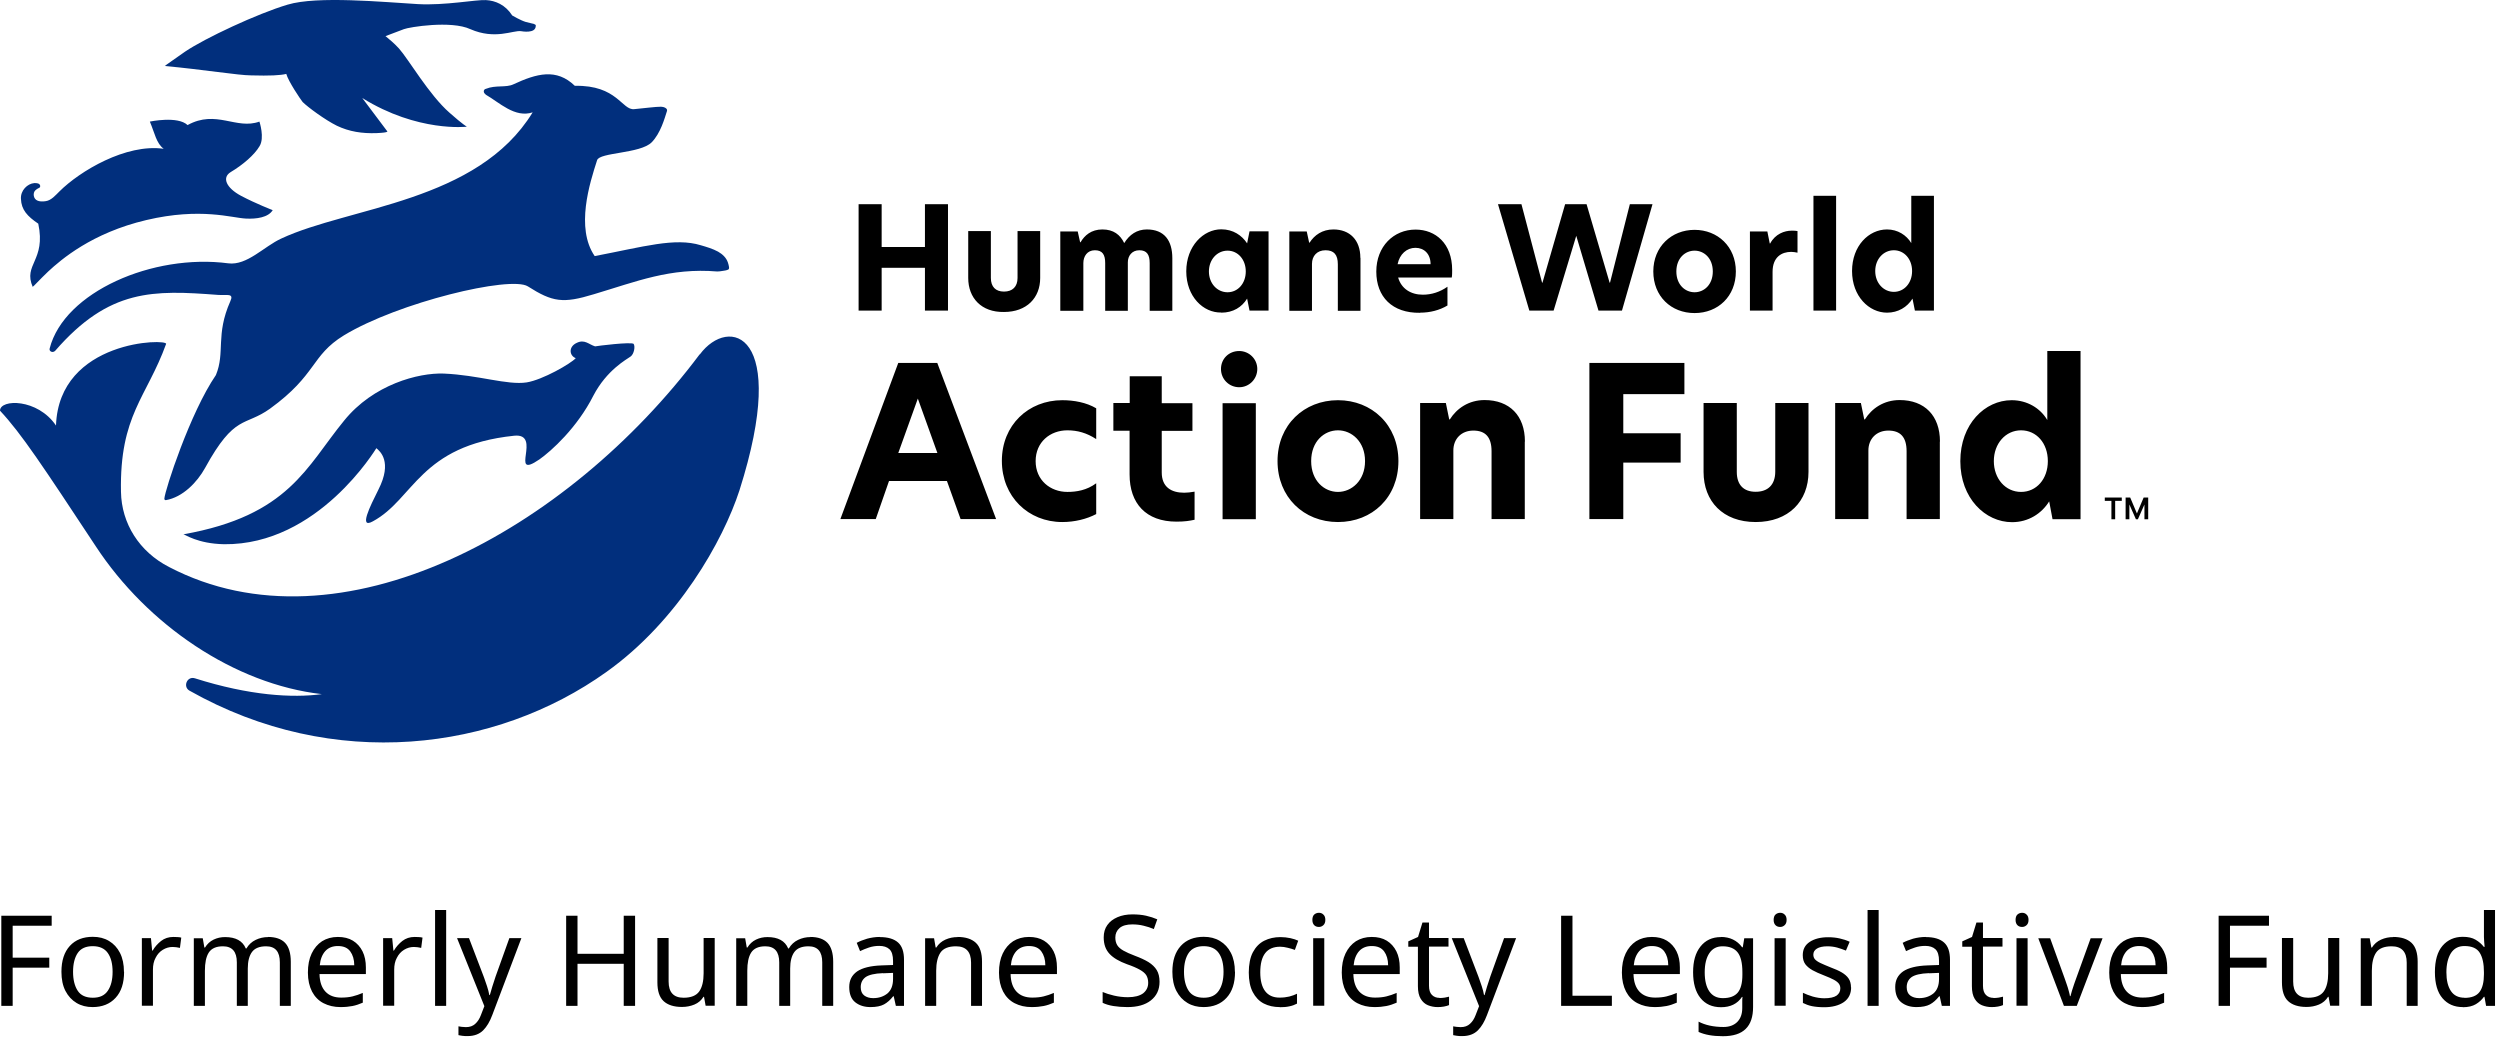 <svg width="304" height="127" viewBox="0 0 304 127" fill="none" xmlns="http://www.w3.org/2000/svg">
<path fill-rule="evenodd" clip-rule="evenodd" d="M54.253 122.316H52.905V110.652H54.253V122.316ZM0.16 122.315H1.541V117.669H5.992V116.451H1.541V112.568H6.284V111.35H0.16V122.315ZM14.05 121.341C14.748 120.593 15.089 119.537 15.089 118.173H15.073C15.073 117.263 14.911 116.5 14.586 115.866C14.261 115.233 13.822 114.762 13.254 114.421C12.685 114.079 12.035 113.917 11.288 113.917C10.118 113.917 9.176 114.274 8.494 115.022C7.812 115.769 7.471 116.808 7.471 118.173C7.471 119.083 7.633 119.862 7.958 120.496C8.299 121.146 8.738 121.617 9.306 121.958C9.875 122.299 10.525 122.461 11.256 122.461C12.425 122.461 13.367 122.088 14.05 121.341ZM9.452 120.48C9.079 119.911 8.884 119.148 8.884 118.173C8.884 117.198 9.079 116.435 9.452 115.883C9.826 115.33 10.443 115.054 11.272 115.054C12.1 115.054 12.718 115.33 13.107 115.883C13.497 116.435 13.692 117.198 13.692 118.173C13.692 119.148 13.497 119.911 13.107 120.48C12.718 121.048 12.133 121.324 11.288 121.324C10.443 121.324 9.826 121.048 9.452 120.48ZM21.082 113.933C21.226 113.933 21.398 113.934 21.571 113.949C21.75 113.949 21.912 113.982 22.042 114.014L21.88 115.265C21.804 115.246 21.723 115.233 21.636 115.218L21.636 115.218C21.574 115.208 21.509 115.197 21.441 115.184L21.397 115.179C21.252 115.165 21.119 115.151 20.986 115.151C20.564 115.151 20.174 115.265 19.8 115.493C19.427 115.72 19.134 116.045 18.923 116.467C18.696 116.873 18.598 117.361 18.598 117.913V122.299H17.25V114.079H18.355L18.501 115.59H18.566C18.826 115.135 19.183 114.745 19.589 114.42C20.011 114.096 20.498 113.933 21.082 113.933ZM21.082 113.933L21.068 113.933H21.084L21.082 113.933ZM34.663 114.648C34.208 114.177 33.509 113.933 32.583 113.933L32.6 113.949C32.064 113.949 31.56 114.063 31.089 114.29C30.618 114.518 30.244 114.859 29.968 115.33H29.887C29.497 114.404 28.652 113.949 27.369 113.949C26.865 113.949 26.411 114.047 25.972 114.258C25.533 114.469 25.192 114.794 24.932 115.216H24.851L24.656 114.096H23.568V122.315H24.916V118.043C24.916 117.084 25.062 116.337 25.387 115.834C25.712 115.33 26.281 115.07 27.109 115.07C28.23 115.07 28.799 115.72 28.799 117.019V122.315H30.131V117.767C30.131 116.89 30.309 116.207 30.65 115.752C30.991 115.298 31.56 115.07 32.356 115.07C33.477 115.07 34.029 115.72 34.029 117.019V122.315H35.361V116.955C35.361 115.899 35.117 115.119 34.663 114.648ZM41.096 113.933C41.794 113.933 42.412 114.079 42.915 114.388C43.419 114.697 43.809 115.135 44.085 115.687C44.361 116.24 44.491 116.906 44.491 117.637V118.449H38.854C38.87 119.375 39.114 120.09 39.569 120.577C40.024 121.064 40.657 121.308 41.486 121.308C42.005 121.308 42.477 121.259 42.867 121.162C43.273 121.064 43.695 120.918 44.117 120.739V121.925C43.695 122.104 43.289 122.25 42.867 122.331C42.444 122.413 41.973 122.461 41.404 122.461C40.625 122.461 39.943 122.299 39.342 121.99C38.74 121.682 38.269 121.194 37.944 120.577C37.62 119.943 37.441 119.18 37.441 118.27C37.441 117.361 37.587 116.597 37.896 115.947C38.204 115.298 38.627 114.81 39.163 114.453C39.715 114.112 40.349 113.933 41.08 113.933H41.096ZM41.08 115.038C40.43 115.038 39.926 115.249 39.553 115.655C39.179 116.077 38.952 116.646 38.887 117.377H43.078C43.078 116.678 42.899 116.11 42.59 115.687C42.265 115.249 41.778 115.038 41.08 115.038ZM50.908 113.949C50.735 113.934 50.563 113.933 50.419 113.933L50.42 113.933H50.404L50.419 113.933C49.835 113.933 49.348 114.096 48.926 114.42C48.52 114.745 48.163 115.135 47.903 115.59H47.838L47.691 114.079H46.587V122.299H47.935V117.913C47.935 117.361 48.033 116.873 48.26 116.467C48.471 116.045 48.764 115.72 49.137 115.493C49.511 115.265 49.901 115.151 50.323 115.151C50.456 115.151 50.589 115.165 50.734 115.179L50.778 115.184C50.846 115.197 50.911 115.208 50.973 115.218C51.06 115.233 51.141 115.246 51.217 115.265L51.379 114.014C51.249 113.982 51.087 113.949 50.908 113.949ZM57.031 114.08H55.585V114.096L58.899 122.348L58.477 123.437C58.315 123.875 58.087 124.233 57.795 124.493C57.502 124.769 57.129 124.899 56.658 124.899C56.479 124.899 56.317 124.882 56.154 124.866L56.154 124.866C56.052 124.856 55.963 124.839 55.883 124.824C55.835 124.816 55.79 124.807 55.748 124.801V125.873C55.836 125.895 55.932 125.91 56.045 125.927C56.099 125.935 56.157 125.944 56.219 125.955C56.414 125.987 56.625 125.987 56.869 125.987C57.665 125.987 58.298 125.743 58.753 125.289C59.208 124.834 59.565 124.216 59.858 123.437L63.399 114.08H61.937L60.264 118.742C60.199 118.953 60.13 119.16 60.061 119.368C59.992 119.575 59.923 119.782 59.858 119.993C59.728 120.415 59.63 120.74 59.565 121H59.5C59.435 120.659 59.354 120.302 59.224 119.928C59.131 119.622 59.016 119.305 58.897 118.978C58.871 118.905 58.844 118.832 58.818 118.758L57.031 114.08Z" fill="black"/>
<path fill-rule="evenodd" clip-rule="evenodd" d="M75.845 122.315H77.226V111.35H75.845V115.98H70.225V111.35H68.844V122.315H70.225V117.198H75.845V122.315ZM86.908 122.299V114.08V114.063H85.56V118.352C85.56 119.31 85.381 120.058 85.024 120.561C84.666 121.065 84.033 121.325 83.123 121.325C81.921 121.325 81.304 120.675 81.304 119.359V114.063H79.939V119.457C79.939 120.496 80.183 121.26 80.687 121.731C81.19 122.202 81.938 122.445 82.928 122.445C83.464 122.445 83.968 122.348 84.439 122.153C84.91 121.958 85.284 121.633 85.544 121.211H85.609L85.804 122.299H86.908ZM98.538 113.933C99.464 113.933 100.163 114.177 100.618 114.648C101.073 115.119 101.316 115.899 101.316 116.955V122.315H99.984V117.019C99.984 115.72 99.432 115.07 98.311 115.07C97.515 115.07 96.947 115.298 96.605 115.752C96.264 116.207 96.086 116.89 96.086 117.767V122.315H94.754V117.019C94.754 115.72 94.185 115.07 93.064 115.07C92.236 115.07 91.667 115.33 91.342 115.834C91.017 116.337 90.871 117.084 90.871 118.043V122.315H89.523V114.096H90.611L90.806 115.216H90.888C91.147 114.794 91.489 114.469 91.927 114.258C92.366 114.047 92.82 113.949 93.324 113.949C94.607 113.949 95.452 114.404 95.842 115.33H95.923C96.199 114.859 96.573 114.518 97.044 114.29C97.515 114.063 98.019 113.949 98.555 113.949L98.538 113.933ZM109.212 114.615C108.725 114.177 107.994 113.949 106.987 113.949L106.971 113.933C106.451 113.933 105.931 114.014 105.444 114.144C104.956 114.29 104.534 114.453 104.177 114.648L104.583 115.655C104.924 115.493 105.281 115.346 105.671 115.216C106.061 115.086 106.483 115.021 106.906 115.021C107.442 115.021 107.864 115.151 108.157 115.428C108.449 115.704 108.595 116.175 108.595 116.857V117.344L107.198 117.393C105.866 117.442 104.875 117.686 104.226 118.124C103.592 118.579 103.267 119.18 103.267 120.025C103.267 120.869 103.511 121.487 103.998 121.877C104.485 122.266 105.103 122.461 105.85 122.461C106.548 122.461 107.101 122.348 107.491 122.136C107.88 121.925 108.254 121.6 108.611 121.146H108.676L108.936 122.315H109.927V116.711C109.927 115.752 109.7 115.054 109.212 114.615ZM105.249 118.823C105.639 118.546 106.353 118.368 107.377 118.335V118.352L108.595 118.303V119.034C108.595 119.83 108.368 120.415 107.913 120.804C107.442 121.178 106.873 121.373 106.175 121.373C105.736 121.373 105.363 121.259 105.086 121.048C104.81 120.837 104.664 120.496 104.664 120.041C104.664 119.521 104.859 119.115 105.249 118.823ZM116.441 113.933C117.415 113.933 118.162 114.177 118.666 114.648C119.17 115.119 119.413 115.899 119.413 116.955V122.315H118.081V117.052C118.081 115.736 117.464 115.07 116.246 115.07C115.336 115.07 114.702 115.33 114.361 115.834C114.02 116.337 113.841 117.084 113.841 118.043V122.315H112.493V114.096H113.582L113.776 115.216H113.858C114.118 114.794 114.491 114.469 114.962 114.258C115.433 114.047 115.921 113.949 116.457 113.949L116.441 113.933ZM126.95 114.388C126.447 114.079 125.83 113.933 125.131 113.933H125.115C124.384 113.933 123.75 114.112 123.198 114.453C122.662 114.81 122.24 115.298 121.931 115.947C121.622 116.597 121.476 117.361 121.476 118.27C121.476 119.18 121.655 119.943 121.98 120.577C122.305 121.194 122.776 121.682 123.377 121.99C123.978 122.299 124.66 122.461 125.44 122.461C126.008 122.461 126.479 122.413 126.902 122.331C127.324 122.25 127.73 122.104 128.152 121.925V120.739C127.73 120.918 127.308 121.064 126.902 121.162C126.512 121.259 126.041 121.308 125.521 121.308C124.692 121.308 124.059 121.064 123.604 120.577C123.149 120.09 122.906 119.375 122.889 118.449H128.526V117.637C128.526 116.906 128.396 116.24 128.12 115.687C127.844 115.135 127.454 114.697 126.95 114.388ZM123.588 115.655C123.961 115.249 124.465 115.038 125.115 115.038C125.813 115.038 126.301 115.249 126.625 115.687C126.934 116.11 127.113 116.678 127.113 117.377H122.922C122.987 116.646 123.214 116.077 123.588 115.655Z" fill="black"/>
<path fill-rule="evenodd" clip-rule="evenodd" d="M160.381 110.995C160.592 110.995 160.771 111.06 160.917 111.206C161.079 111.352 161.161 111.563 161.161 111.856C161.161 112.148 161.079 112.359 160.917 112.505C160.755 112.652 160.576 112.717 160.381 112.717C160.154 112.717 159.959 112.652 159.812 112.505C159.666 112.359 159.585 112.148 159.585 111.856C159.585 111.563 159.666 111.336 159.812 111.206C159.959 111.076 160.154 110.995 160.381 110.995ZM161.031 114.081V122.301H159.682V114.081H161.031ZM141.001 119.376L141.001 119.384C141 118.819 140.886 118.335 140.66 117.963C140.433 117.589 140.091 117.264 139.653 116.988C139.198 116.712 138.662 116.468 138.012 116.225C137.411 115.997 136.94 115.786 136.599 115.591C136.258 115.396 135.998 115.169 135.852 114.925C135.705 114.681 135.624 114.373 135.624 113.999C135.624 113.528 135.803 113.138 136.144 112.846C136.485 112.553 137.005 112.407 137.687 112.407C138.158 112.407 138.629 112.456 139.068 112.57C139.507 112.667 139.929 112.813 140.303 112.976L140.725 111.79C140.319 111.611 139.864 111.465 139.36 111.351C138.857 111.238 138.305 111.189 137.704 111.189C137.021 111.189 136.404 111.303 135.884 111.53C135.364 111.758 134.942 112.066 134.65 112.489C134.357 112.895 134.211 113.398 134.211 113.983C134.211 114.844 134.455 115.494 134.926 115.997C135.397 116.501 136.112 116.907 137.037 117.248C137.704 117.475 138.223 117.703 138.597 117.914C138.971 118.125 139.247 118.353 139.393 118.596C139.539 118.84 139.62 119.149 139.62 119.506C139.62 120.042 139.409 120.464 139.003 120.789C138.581 121.098 137.963 121.26 137.151 121.26C136.583 121.26 136.014 121.195 135.462 121.065C134.91 120.935 134.455 120.789 134.081 120.627V121.943C134.422 122.105 134.861 122.251 135.381 122.332C135.9 122.414 136.469 122.462 137.086 122.462C138.288 122.462 139.247 122.203 139.945 121.65C140.642 121.099 140.999 120.355 141.001 119.384L141.001 119.392V119.376ZM150.179 118.173C150.179 119.537 149.838 120.593 149.139 121.341C148.457 122.088 147.515 122.461 146.345 122.461C145.614 122.461 144.965 122.299 144.396 121.958C143.828 121.617 143.389 121.146 143.048 120.496C142.723 119.862 142.561 119.083 142.561 118.173C142.561 116.808 142.902 115.769 143.584 115.022C144.266 114.274 145.208 113.917 146.378 113.917C147.125 113.917 147.775 114.079 148.343 114.421C148.912 114.762 149.351 115.233 149.675 115.866C150 116.5 150.163 117.263 150.163 118.173H150.179ZM143.974 118.173C143.974 119.148 144.169 119.911 144.542 120.48C144.916 121.048 145.533 121.324 146.378 121.324C147.223 121.324 147.807 121.048 148.197 120.48C148.587 119.911 148.782 119.148 148.782 118.173C148.782 117.198 148.587 116.435 148.197 115.883C147.807 115.33 147.19 115.054 146.362 115.054C145.533 115.054 144.916 115.33 144.542 115.883C144.169 116.435 143.974 117.198 143.974 118.173ZM153.671 122.025C154.24 122.317 154.89 122.463 155.621 122.463L155.604 122.479C156.076 122.479 156.465 122.447 156.807 122.366C157.131 122.301 157.44 122.187 157.716 122.041V120.839C157.44 120.969 157.115 121.099 156.774 121.18C156.433 121.261 156.043 121.31 155.588 121.31C154.808 121.31 154.224 121.034 153.834 120.514C153.444 119.994 153.249 119.231 153.249 118.24C153.249 116.16 154.045 115.121 155.669 115.121C155.962 115.121 156.27 115.169 156.595 115.251C156.92 115.332 157.213 115.413 157.456 115.511L157.862 114.39C157.619 114.276 157.31 114.162 156.92 114.081C156.53 114 156.124 113.951 155.702 113.951C154.971 113.951 154.321 114.097 153.736 114.39C153.152 114.682 152.697 115.153 152.356 115.787C152.014 116.42 151.852 117.297 151.852 118.256C151.852 119.214 152.014 120.027 152.339 120.644C152.664 121.261 153.103 121.732 153.671 122.025ZM168.633 114.388C168.129 114.079 167.512 113.933 166.813 113.933H166.797C166.066 113.933 165.432 114.112 164.88 114.453C164.344 114.81 163.922 115.298 163.613 115.947C163.304 116.597 163.158 117.361 163.158 118.27C163.158 119.18 163.337 119.943 163.662 120.577C163.987 121.194 164.458 121.682 165.059 121.99C165.66 122.299 166.342 122.461 167.122 122.461C167.69 122.461 168.161 122.413 168.584 122.331C169.006 122.25 169.412 122.104 169.835 121.925V120.739C169.412 120.918 168.99 121.064 168.584 121.162C168.194 121.259 167.723 121.308 167.203 121.308C166.375 121.308 165.741 121.064 165.286 120.577C164.831 120.09 164.588 119.375 164.571 118.449H170.208V117.637C170.208 116.906 170.078 116.24 169.802 115.687C169.526 115.135 169.136 114.697 168.633 114.388ZM165.27 115.655C165.644 115.249 166.147 115.038 166.797 115.038C167.495 115.038 167.983 115.249 168.308 115.687C168.616 116.11 168.795 116.678 168.795 117.377H164.604C164.669 116.646 164.896 116.077 165.27 115.655ZM175.049 121.358C175.26 121.358 175.455 121.341 175.683 121.309C175.865 121.281 176.023 121.241 176.147 121.209L176.203 121.195V122.219C176.056 122.284 175.861 122.349 175.585 122.397C175.325 122.446 175.065 122.462 174.822 122.462C174.399 122.462 173.993 122.381 173.636 122.235C173.279 122.089 172.986 121.829 172.759 121.455C172.531 121.081 172.418 120.578 172.418 119.912V115.12H171.248V114.47L172.434 113.934L172.97 112.18H173.766V114.064H176.138V115.104H173.766V119.863C173.766 120.367 173.88 120.74 174.123 120.984C174.367 121.228 174.676 121.341 175.049 121.341V121.358ZM177.989 114.08H176.543V114.096L179.857 122.348L179.435 123.437C179.272 123.875 179.045 124.233 178.753 124.493C178.46 124.769 178.087 124.899 177.616 124.899C177.437 124.899 177.275 124.882 177.112 124.866L177.112 124.866C177.01 124.856 176.921 124.839 176.84 124.824C176.793 124.816 176.748 124.807 176.706 124.801V125.873C176.794 125.895 176.89 125.91 177.003 125.927C177.057 125.935 177.114 125.944 177.177 125.955C177.372 125.987 177.583 125.987 177.827 125.987C178.623 125.987 179.256 125.743 179.711 125.289C180.166 124.834 180.523 124.216 180.816 123.437L184.357 114.08H182.895L181.222 118.742C181.157 118.953 181.088 119.16 181.019 119.368C180.95 119.575 180.881 119.782 180.816 119.993C180.686 120.415 180.588 120.74 180.523 121H180.458C180.393 120.659 180.312 120.302 180.182 119.928C180.089 119.622 179.974 119.305 179.855 118.978C179.829 118.905 179.803 118.832 179.776 118.758L177.989 114.08Z" fill="black"/>
<path fill-rule="evenodd" clip-rule="evenodd" d="M228.444 122.316H227.096V110.652H228.444V122.316ZM216.471 110.995C216.682 110.995 216.861 111.06 217.007 111.206C217.17 111.352 217.251 111.563 217.251 111.856C217.251 112.148 217.17 112.359 217.007 112.505C216.845 112.652 216.666 112.717 216.471 112.717C216.244 112.717 216.049 112.652 215.903 112.505C215.757 112.359 215.675 112.148 215.675 111.856C215.675 111.563 215.757 111.336 215.903 111.206C216.049 111.076 216.244 110.995 216.471 110.995ZM217.137 114.081V122.301H215.789V114.081H217.137ZM189.832 122.315V111.35H191.212V121.08H196.004V122.315H189.832ZM200.877 113.933C201.576 113.933 202.193 114.079 202.696 114.388C203.2 114.697 203.59 115.135 203.866 115.687C204.142 116.24 204.272 116.906 204.272 117.637V118.449H198.635C198.652 119.375 198.895 120.09 199.35 120.577C199.805 121.064 200.439 121.308 201.267 121.308C201.787 121.308 202.258 121.259 202.648 121.162C203.054 121.064 203.476 120.918 203.899 120.739V121.925C203.476 122.104 203.07 122.25 202.648 122.331C202.225 122.413 201.754 122.461 201.186 122.461C200.406 122.461 199.724 122.299 199.123 121.99C198.522 121.682 198.051 121.194 197.726 120.577C197.401 119.943 197.222 119.18 197.222 118.27C197.222 117.361 197.368 116.597 197.677 115.947C197.986 115.298 198.408 114.81 198.944 114.453C199.496 114.112 200.13 113.933 200.861 113.933H200.877ZM200.861 115.038C200.211 115.038 199.708 115.249 199.334 115.655C198.96 116.077 198.733 116.646 198.668 117.377H202.859C202.859 116.678 202.68 116.11 202.372 115.687C202.047 115.249 201.559 115.038 200.861 115.038ZM210.721 114.242C210.282 114.031 209.795 113.933 209.259 113.933V113.949C208.203 113.949 207.374 114.339 206.773 115.103C206.172 115.866 205.88 116.873 205.88 118.222C205.88 119.57 206.172 120.609 206.773 121.357C207.374 122.104 208.203 122.478 209.275 122.478C210.428 122.478 211.273 122.055 211.825 121.227H211.89C211.874 121.324 211.858 121.487 211.858 121.714V122.25V122.575C211.858 123.29 211.663 123.842 211.257 124.264C210.851 124.671 210.282 124.882 209.584 124.882C208.365 124.882 207.358 124.654 206.546 124.232V125.483C207.309 125.824 208.252 126.003 209.502 126.003C210.753 126.003 211.679 125.71 212.28 125.109C212.881 124.524 213.174 123.631 213.174 122.461V114.096H212.101L211.923 115.184H211.841C211.533 114.762 211.159 114.453 210.721 114.242ZM207.862 115.899C208.235 115.346 208.771 115.07 209.454 115.07H209.47C210.298 115.07 210.899 115.314 211.289 115.801C211.679 116.289 211.874 117.101 211.874 118.222V118.546C211.874 119.537 211.679 120.268 211.305 120.707C210.932 121.146 210.331 121.373 209.502 121.373C208.771 121.373 208.235 121.097 207.862 120.561C207.488 120.025 207.293 119.245 207.293 118.238C207.293 117.231 207.488 116.451 207.862 115.899ZM224.204 121.861C224.805 121.439 225.098 120.838 225.098 120.042L225.081 120.091C225.081 119.636 224.984 119.279 224.789 118.986C224.594 118.694 224.302 118.45 223.944 118.239C223.587 118.028 223.132 117.833 222.612 117.638C222.092 117.427 221.67 117.248 221.362 117.102C221.053 116.956 220.825 116.793 220.695 116.647C220.566 116.501 220.501 116.306 220.501 116.079C220.501 115.77 220.647 115.526 220.939 115.348C221.232 115.169 221.654 115.071 222.206 115.071C222.612 115.071 223.002 115.12 223.376 115.218C223.749 115.331 224.123 115.445 224.464 115.591L224.919 114.519C224.545 114.34 224.139 114.21 223.701 114.113C223.278 114.016 222.807 113.967 222.304 113.967C221.378 113.967 220.631 114.162 220.062 114.535C219.493 114.909 219.217 115.445 219.217 116.144C219.217 116.598 219.315 116.956 219.526 117.248C219.737 117.524 220.029 117.768 220.403 117.979C220.777 118.19 221.232 118.385 221.768 118.596C222.304 118.808 222.726 118.986 223.018 119.149C223.311 119.311 223.506 119.474 223.619 119.636C223.733 119.798 223.782 119.977 223.782 120.188C223.782 120.546 223.636 120.838 223.327 121.066C223.018 121.277 222.515 121.39 221.833 121.39C221.362 121.39 220.89 121.309 220.419 121.179C219.965 121.033 219.558 120.887 219.234 120.724V121.959C219.558 122.121 219.932 122.268 220.338 122.349C220.744 122.43 221.248 122.479 221.816 122.479C222.807 122.479 223.603 122.268 224.204 121.861ZM236.403 114.615C235.916 114.177 235.185 113.949 234.177 113.949L234.161 113.933C233.641 113.933 233.122 114.014 232.634 114.144C232.147 114.29 231.725 114.453 231.367 114.648L231.773 115.655C232.114 115.493 232.472 115.346 232.862 115.216C233.252 115.086 233.674 115.021 234.096 115.021C234.632 115.021 235.055 115.151 235.347 115.428C235.639 115.704 235.786 116.175 235.786 116.857V117.344L234.389 117.393C233.057 117.442 232.066 117.686 231.416 118.124C230.782 118.579 230.458 119.18 230.458 120.025C230.458 120.869 230.701 121.487 231.189 121.877C231.676 122.266 232.293 122.461 233.04 122.461C233.739 122.461 234.291 122.348 234.681 122.136C235.071 121.925 235.444 121.6 235.802 121.146H235.867L236.127 122.315H237.118V116.711C237.118 115.752 236.89 115.054 236.403 114.615ZM232.439 118.823C232.829 118.546 233.544 118.368 234.567 118.335V118.352L235.786 118.303V119.034C235.786 119.83 235.558 120.415 235.103 120.804C234.632 121.178 234.064 121.373 233.365 121.373C232.927 121.373 232.553 121.259 232.277 121.048C232.001 120.837 231.855 120.496 231.855 120.041C231.855 119.521 232.049 119.115 232.439 118.823ZM242.413 121.358C242.625 121.358 242.82 121.341 243.047 121.309C243.229 121.281 243.387 121.241 243.511 121.209L243.567 121.195V122.219C243.421 122.284 243.226 122.349 242.949 122.397C242.69 122.446 242.43 122.462 242.186 122.462C241.764 122.462 241.358 122.381 241 122.235C240.643 122.089 240.35 121.829 240.123 121.455C239.896 121.081 239.782 120.578 239.782 119.912V115.12H238.612V114.47L239.798 113.934L240.334 112.18H241.13V114.064H243.502V115.104H241.13V119.863C241.13 120.367 241.244 120.74 241.488 120.984C241.731 121.228 242.04 121.341 242.413 121.341V121.358ZM246.426 111.206C246.28 111.06 246.101 110.995 245.89 110.995C245.662 110.995 245.467 111.076 245.321 111.206C245.175 111.336 245.094 111.563 245.094 111.856C245.094 112.148 245.175 112.359 245.321 112.505C245.467 112.652 245.662 112.717 245.89 112.717C246.085 112.717 246.263 112.652 246.426 112.505C246.588 112.359 246.669 112.148 246.669 111.856C246.669 111.563 246.588 111.352 246.426 111.206ZM246.556 122.301V114.081H245.207V122.301H246.556ZM250.974 122.316L247.855 114.096H249.301L251.056 118.953C251.098 119.073 251.141 119.196 251.186 119.327C251.227 119.445 251.269 119.569 251.315 119.7C251.413 119.977 251.494 120.236 251.559 120.496L251.583 120.585C251.639 120.795 251.691 120.987 251.705 121.13H251.77C251.785 121.077 251.799 121.021 251.815 120.962L251.815 120.962C251.851 120.821 251.892 120.663 251.949 120.48C252.03 120.22 252.111 119.96 252.209 119.684C252.239 119.6 252.267 119.519 252.294 119.441C252.356 119.262 252.412 119.1 252.469 118.953L254.223 114.096H255.669L252.534 122.316H250.991H250.974ZM261.955 114.388C261.452 114.079 260.834 113.933 260.136 113.933H260.12C259.389 113.933 258.755 114.112 258.203 114.453C257.667 114.81 257.244 115.298 256.936 115.947C256.627 116.597 256.481 117.361 256.481 118.27C256.481 119.18 256.66 119.943 256.985 120.577C257.309 121.194 257.78 121.682 258.382 121.99C258.983 122.299 259.665 122.461 260.445 122.461C261.013 122.461 261.484 122.413 261.907 122.331C262.329 122.25 262.735 122.104 263.157 121.925V120.739C262.735 120.918 262.313 121.064 261.907 121.162C261.517 121.259 261.046 121.308 260.526 121.308C259.697 121.308 259.064 121.064 258.609 120.577C258.154 120.09 257.91 119.375 257.894 118.449H263.531V117.637C263.531 116.906 263.401 116.24 263.125 115.687C262.849 115.135 262.459 114.697 261.955 114.388ZM258.593 115.655C258.966 115.249 259.47 115.038 260.12 115.038C260.818 115.038 261.305 115.249 261.63 115.687C261.939 116.11 262.118 116.678 262.118 117.377H257.927C257.992 116.646 258.219 116.077 258.593 115.655Z" fill="black"/>
<path fill-rule="evenodd" clip-rule="evenodd" d="M297.011 121.39C297.628 122.104 298.44 122.462 299.464 122.462L299.496 122.478C300.13 122.478 300.666 122.348 301.072 122.104C301.478 121.861 301.803 121.552 302.047 121.211H302.112L302.306 122.316H303.395V110.652H302.047V113.934C302.047 114.049 302.057 114.206 302.069 114.394C302.072 114.444 302.076 114.497 302.079 114.551C302.087 114.674 302.098 114.782 302.108 114.876C302.119 114.981 302.128 115.067 302.128 115.136H302.03C301.77 114.795 301.446 114.518 301.039 114.275C300.633 114.031 300.114 113.917 299.48 113.917C298.457 113.917 297.628 114.291 297.011 115.006C296.394 115.721 296.085 116.793 296.085 118.206C296.085 119.619 296.394 120.675 297.011 121.39ZM301.511 120.626C301.153 121.097 300.552 121.341 299.675 121.341L299.691 121.325C298.944 121.325 298.392 121.049 298.034 120.513C297.661 119.96 297.482 119.197 297.482 118.222C297.482 117.247 297.677 116.484 298.034 115.899C298.408 115.331 298.944 115.038 299.675 115.038C300.585 115.038 301.202 115.314 301.543 115.867C301.884 116.419 302.047 117.199 302.047 118.222V118.466C302.047 119.424 301.868 120.155 301.511 120.626ZM269.785 122.315H271.165V117.669H275.616V116.451H271.165V112.568H275.909V111.35H269.785V122.315ZM284.454 122.299V114.08V114.063H283.106V118.352C283.106 119.31 282.927 120.058 282.57 120.561C282.212 121.065 281.579 121.325 280.669 121.325C279.467 121.325 278.85 120.675 278.85 119.359V114.063H277.485V119.457C277.485 120.496 277.729 121.26 278.233 121.731C278.736 122.202 279.483 122.445 280.474 122.445C281.01 122.445 281.514 122.348 281.985 122.153C282.456 121.958 282.83 121.633 283.09 121.211H283.155L283.35 122.299H284.454ZM291.016 113.933C291.99 113.933 292.738 114.177 293.241 114.648C293.745 115.119 293.988 115.899 293.988 116.955V122.315H292.656V117.052C292.656 115.736 292.039 115.07 290.821 115.07C289.911 115.07 289.278 115.33 288.936 115.834C288.595 116.337 288.417 117.084 288.417 118.043V122.315H287.068V114.096H288.157L288.352 115.216H288.433C288.693 114.794 289.066 114.469 289.537 114.258C290.009 114.047 290.496 113.949 291.032 113.949L291.016 113.933Z" fill="black"/>
<path d="M255.943 60.902H256.748V63.141H257.205V60.902H258.009V60.5H255.943V60.902ZM261.221 60.5V63.141H260.764V61.345L259.969 63.141H259.727L258.932 61.345V63.141H258.475V60.5H259.032L259.85 62.438L260.668 60.5H261.226H261.221Z" fill="black"/>
<path d="M245.758 59.817C247.632 59.817 249.018 58.256 249.018 56.072C249.018 53.887 247.632 52.327 245.758 52.327C243.884 52.327 242.45 53.936 242.45 56.072C242.45 58.207 243.868 59.817 245.758 59.817ZM238.376 56.072C238.376 51.571 241.358 48.664 244.618 48.664C246.508 48.664 248.105 49.633 248.952 51.078V42.684H252.994V63.135H249.588L249.181 60.967C248.268 62.445 246.655 63.496 244.667 63.496C241.407 63.496 238.376 60.589 238.376 56.088M235.883 53.706V63.118H231.842V54.873C231.842 53.148 231.092 52.359 229.625 52.359C228.159 52.359 227.197 53.378 227.197 54.774V63.118H223.156V49.008H226.285L226.692 50.996H226.773C227.605 49.666 229.071 48.647 230.994 48.647C234.025 48.647 235.899 50.536 235.899 53.69M207.153 57.386V49.008H211.194V57.386C211.194 58.963 212.025 59.8 213.492 59.8C214.959 59.8 215.871 58.963 215.871 57.353V49.008H219.913V57.386C219.913 60.95 217.485 63.48 213.492 63.48C209.5 63.48 207.153 60.95 207.153 57.386ZM193.285 44.13H204.823V47.924H197.392V52.688H204.366V56.252H197.392V63.118H193.269V44.13H193.285ZM185.414 53.706V63.118H181.373V54.873C181.373 53.148 180.623 52.359 179.156 52.359C177.69 52.359 176.728 53.378 176.728 54.774V63.118H172.687V49.008H175.816L176.223 50.996H176.304C177.136 49.666 178.602 48.647 180.525 48.647C183.556 48.647 185.43 50.536 185.43 53.69M162.697 59.817C164.359 59.817 165.989 58.437 165.989 56.072C165.989 53.706 164.376 52.327 162.697 52.327C161.019 52.327 159.438 53.673 159.438 56.072C159.438 58.47 161.035 59.817 162.697 59.817ZM155.348 56.072C155.348 51.669 158.574 48.664 162.697 48.664C166.82 48.664 170.047 51.669 170.047 56.072C170.047 60.474 166.869 63.48 162.697 63.48C158.525 63.48 155.348 60.441 155.348 56.072ZM148.666 49.025H152.708V63.135H148.666V49.025ZM150.687 42.684C151.893 42.684 152.887 43.654 152.887 44.869C152.887 46.085 151.909 47.087 150.687 47.087C149.465 47.087 148.471 46.118 148.471 44.869C148.471 43.621 149.432 42.684 150.687 42.684ZM141.268 49.025H145V52.392H141.268V57.452C141.268 59.225 142.425 59.915 143.989 59.915C144.364 59.915 144.804 59.866 145.26 59.784V63.201C144.674 63.332 144.055 63.431 143.061 63.431C139.345 63.431 137.357 61.213 137.357 57.698V52.376H135.385V49.008H137.373V45.756H141.268V49.008V49.025ZM129.795 59.817C130.904 59.817 132.142 59.62 133.299 58.766V62.511C132.142 63.118 130.675 63.48 129.176 63.48C125.037 63.48 121.827 60.392 121.827 56.039C121.827 51.686 125.053 48.664 129.176 48.664C130.594 48.664 132.11 48.943 133.299 49.649V53.394C132.142 52.639 131.018 52.327 129.795 52.327C127.693 52.327 125.933 53.756 125.933 56.072C125.933 58.388 127.71 59.817 129.795 59.817ZM113.988 55.086L111.609 48.467L109.23 55.086H113.972H113.988ZM116.808 63.118L115.145 58.486H108.105L106.492 63.118H102.19L109.23 44.13H113.972L121.126 63.118H116.808ZM228.028 32.96C228.028 31.498 229.039 30.431 230.293 30.431C231.548 30.431 232.51 31.498 232.51 32.96C232.51 34.422 231.548 35.49 230.293 35.49C229.039 35.49 228.028 34.422 228.028 32.96ZM229.462 38.02C230.815 38.02 231.923 37.346 232.559 36.311L232.852 37.773H235.166V23.811H232.412V29.56C231.825 28.591 230.766 27.901 229.462 27.901C227.246 27.901 225.209 29.889 225.209 32.96C225.209 36.032 227.279 38.02 229.462 38.02ZM220.516 37.773H223.27V23.811H220.516V37.773ZM212.791 28.131V37.773H215.545V33.059C215.545 31.252 216.654 30.628 217.811 30.628C218.055 30.628 218.348 30.677 218.577 30.726V28.098C218.381 28.049 218.137 28.049 217.859 28.049C216.996 28.049 215.871 28.443 215.252 29.609H215.203L214.91 28.148H212.791V28.131ZM203.845 33.01C203.845 31.4 204.904 30.48 206.061 30.48C207.218 30.48 208.277 31.4 208.277 33.01C208.277 34.619 207.218 35.539 206.061 35.539C204.904 35.539 203.845 34.619 203.845 33.01ZM206.061 38.069C208.913 38.069 211.08 36.032 211.08 33.01C211.08 29.987 208.864 27.95 206.061 27.95C203.258 27.95 201.042 29.987 201.042 33.01C201.042 36.032 203.209 38.069 206.061 38.069ZM191.672 28.673L194.377 37.773H197.229L200.944 24.829H198.19L195.778 34.373H195.729L192.926 24.829H190.319L187.565 34.373H187.516L185.007 24.829H182.155L185.968 37.773H188.918L191.672 28.673ZM169.949 32.123C170.193 30.907 171.057 30.135 172.116 30.135C173.176 30.135 173.958 30.874 173.958 32.123H169.949ZM172.687 38.02C173.893 38.02 175.05 37.724 176.011 37.149V34.866C175.099 35.506 174.088 35.835 173.013 35.835C171.562 35.835 170.405 35.112 170.014 33.749H176.533C176.582 33.502 176.582 33.157 176.582 32.829C176.582 29.609 174.561 27.918 172.133 27.918C169.476 27.918 167.358 29.954 167.358 33.026C167.358 36.098 169.297 38.085 172.67 38.036M165.419 31.351C165.419 29.166 164.115 27.901 162.143 27.901C160.791 27.901 159.829 28.591 159.243 29.511H159.194L158.9 28.148H156.782V37.79H159.536V32.09C159.536 31.121 160.155 30.431 161.182 30.431C162.208 30.431 162.681 30.973 162.681 32.139V37.79H165.435V31.367L165.419 31.351ZM147.004 33.01C147.004 31.548 148.015 30.48 149.269 30.48C150.524 30.48 151.486 31.548 151.486 33.01C151.486 34.471 150.524 35.539 149.269 35.539C148.015 35.539 147.004 34.471 147.004 33.01ZM148.503 38.02C149.954 38.02 151.013 37.346 151.649 36.311L151.942 37.773H154.256V28.131H151.942L151.649 29.593C151.013 28.624 149.954 27.885 148.503 27.885C146.336 27.885 144.25 29.922 144.25 32.993C144.25 36.065 146.32 38.052 148.503 38.003M142.555 31.4C142.555 29.265 141.594 27.901 139.459 27.901C138.253 27.901 137.341 28.525 136.705 29.56C136.216 28.542 135.401 27.901 134.049 27.901C132.696 27.901 131.881 28.624 131.393 29.462H131.344L131.05 28.148H128.932V37.79H131.735V31.991C131.735 31.17 132.207 30.431 133.136 30.431C134.065 30.431 134.391 30.973 134.391 31.991V37.79H137.145V31.893C137.145 31.121 137.634 30.431 138.546 30.431C139.459 30.431 139.801 30.973 139.801 31.991V37.79H142.555V31.416V31.4ZM122.087 37.937C124.841 37.937 126.487 36.229 126.487 33.798V28.098H123.733V33.798C123.733 34.866 123.114 35.457 122.087 35.457C121.061 35.457 120.49 34.866 120.49 33.798V28.098H117.736V33.798C117.736 36.229 119.333 37.987 122.087 37.937ZM112.473 32.566H107.209V37.773H104.406V24.829H107.209V30.037H112.473V24.829H115.276V37.773H112.473V32.566Z" fill="black"/>
<path d="M65.115 3.025C65.115 3.025 65.001 2.943 64.935 2.911C64.837 2.878 64.756 2.862 64.658 2.846C64.413 2.797 64.168 2.732 63.923 2.666C63.319 2.487 62.29 1.885 62.29 1.885C61.441 0.565 60.233 0.076 59.09 0.011C57.882 -0.054 54.143 0.679 50.828 0.5C46.664 0.256 38.582 -0.526 34.974 0.565C31.3 1.657 24.9 4.654 22.5 6.283C20.083 7.96 20.034 8.026 20.034 8.026C24.671 8.449 29.014 9.166 30.533 9.166C32.819 9.231 34.092 9.166 34.811 8.987C35.056 9.883 36.558 12.114 36.803 12.407C37.407 13.01 39.513 14.574 40.966 15.291C42.468 16.007 44.036 16.252 45.799 16.186C47.432 16.121 47.073 15.942 47.073 15.942L44.052 11.919C50.812 16.121 56.771 15.405 56.771 15.405C56.771 15.405 56.298 15.16 54.665 13.711C52.183 11.544 49.653 7.162 48.51 5.892C47.905 5.224 47.301 4.751 46.877 4.393L49.114 3.546C49.718 3.302 54.845 2.455 57.196 3.546C60.217 4.866 62.388 3.66 63.351 3.79C63.743 3.856 64.184 3.888 64.576 3.79C64.772 3.742 64.968 3.644 65.066 3.465C65.131 3.351 65.164 3.237 65.147 3.106C65.147 3.09 65.147 3.057 65.147 3.041C65.147 3.041 65.147 3.025 65.147 3.009M77.067 41.826C76.822 41.533 72.544 42.07 72.364 42.119C71.581 41.875 71.091 41.223 70.127 41.695C69.099 42.168 69.229 43.259 70.013 43.552C69.409 44.22 65.98 46.191 64.037 46.501C61.686 46.859 58.192 45.605 53.963 45.426C50.893 45.312 45.407 46.745 41.848 51.143C37.26 56.73 35.154 62.692 22.304 64.973C22.483 64.973 24.002 66.113 27.251 66.178C38.713 66.292 45.701 54.564 45.767 54.499C46.191 54.857 47.758 56.128 46.011 59.548C44.983 61.601 43.595 64.37 45.342 63.393C50.355 60.689 51.008 54.189 62.519 52.984C66.013 52.626 61.8 58.457 65.588 55.867C67.041 54.841 70.176 52.023 72.152 48.113C73.785 44.986 76.185 43.715 76.675 43.357C77.099 43.064 77.279 42.103 77.034 41.793M85.084 43.08C69.05 64.5 41.309 79.78 20.557 68.947C16.932 67.09 14.777 63.653 14.711 59.809C14.532 50.475 17.846 48.325 20.197 41.826C20.442 41.158 7.168 41.288 6.809 51.746C4.572 48.439 0 48.504 0 49.938C2.596 52.707 5.241 56.73 11.642 66.422C17.912 75.984 28.524 83.2 39.138 84.406C35.578 84.894 30.337 84.585 23.708 82.484C22.744 82.174 22.206 83.51 23.038 83.982C40.591 93.902 60.298 91.329 73.752 81.702C82.439 75.512 87.925 65.755 89.917 59.63C96.072 40.262 88.594 38.389 85.1 43.096M59.041 11.495C60.723 12.456 62.6 14.378 64.772 13.662C58.078 24.608 42.468 25.146 34.206 29.006C32.1 29.967 30.043 32.313 27.757 32.02C18.597 30.814 7.805 35.505 6.041 42.363C5.927 42.722 6.4 42.966 6.711 42.657C13.291 35.082 18.646 35.261 26.549 35.864C27.643 35.929 28.476 35.62 28.002 36.646C26.19 40.734 27.398 42.836 26.255 45.605C23.12 50.182 20.05 59.614 19.985 60.64C19.985 60.754 20.05 60.819 20.165 60.819C22.222 60.461 23.969 58.653 24.932 56.91C28.557 50.296 29.749 51.909 32.835 49.694C38.566 45.54 37.782 43.259 41.815 40.783C48.444 36.76 62.078 33.502 64.184 34.821C67.205 36.743 68.462 36.923 72.201 35.782C77.442 34.219 81.492 32.541 87.222 33.013C87.435 33.013 87.647 32.981 87.843 32.948C88.072 32.916 88.333 32.883 88.545 32.785C88.676 32.72 88.659 32.557 88.643 32.443C88.61 32.264 88.578 32.101 88.512 31.922C88.317 31.335 87.859 30.912 87.32 30.602C86.667 30.244 85.933 30.032 85.214 29.821C82.079 28.86 78.275 30 72.315 31.14C69.964 27.719 71.711 22.246 72.609 19.477C72.903 18.516 77.85 18.695 79.238 17.311C80.316 16.219 80.806 14.427 81.1 13.515C81.23 13.157 80.675 12.977 80.381 12.977C79.663 12.977 78.389 13.157 77.132 13.271C75.63 13.45 75.075 10.322 69.899 10.436C67.662 8.27 65.262 8.938 62.421 10.257C61.523 10.681 60.249 10.322 59.106 10.795C58.747 10.86 58.747 11.284 59.041 11.463M3.984 34.903C2.776 32.134 5.617 31.71 4.653 27.198C3.331 26.302 2.596 25.52 2.547 24.184C2.482 23.158 3.331 22.328 4.18 22.262C4.327 22.262 4.506 22.262 4.637 22.311C4.719 22.344 4.8 22.393 4.849 22.474C4.882 22.539 4.898 22.621 4.882 22.702C4.866 22.784 4.8 22.832 4.719 22.865C4.621 22.914 4.523 22.963 4.441 23.028C4.343 23.093 4.262 23.175 4.196 23.272C4.131 23.386 4.098 23.517 4.098 23.647C4.098 23.891 4.18 24.136 4.392 24.299C4.588 24.445 4.849 24.494 5.094 24.494C5.437 24.494 5.747 24.461 6.041 24.299C6.351 24.136 6.613 23.891 6.858 23.647C6.988 23.533 7.119 23.403 7.233 23.272C9.699 20.813 15.315 17.441 19.904 18.092C19.005 17.424 18.826 16.219 18.222 14.786C18.222 14.786 21.602 14.069 22.81 15.209C26.304 13.287 28.72 15.812 31.545 14.786C31.545 14.786 32.215 16.773 31.545 17.799C30.941 18.825 29.553 20.031 28.051 20.927C26.957 21.595 27.512 22.849 29.308 23.81C31.121 24.771 33.161 25.553 33.161 25.553C32.623 26.449 31.17 26.644 29.912 26.579C28.231 26.514 24.426 25.195 17.797 26.758C11.168 28.322 7.429 31.564 5.862 33.013C4.784 34.039 4.049 34.87 3.984 34.87" fill="#012F7D"/>
</svg>
